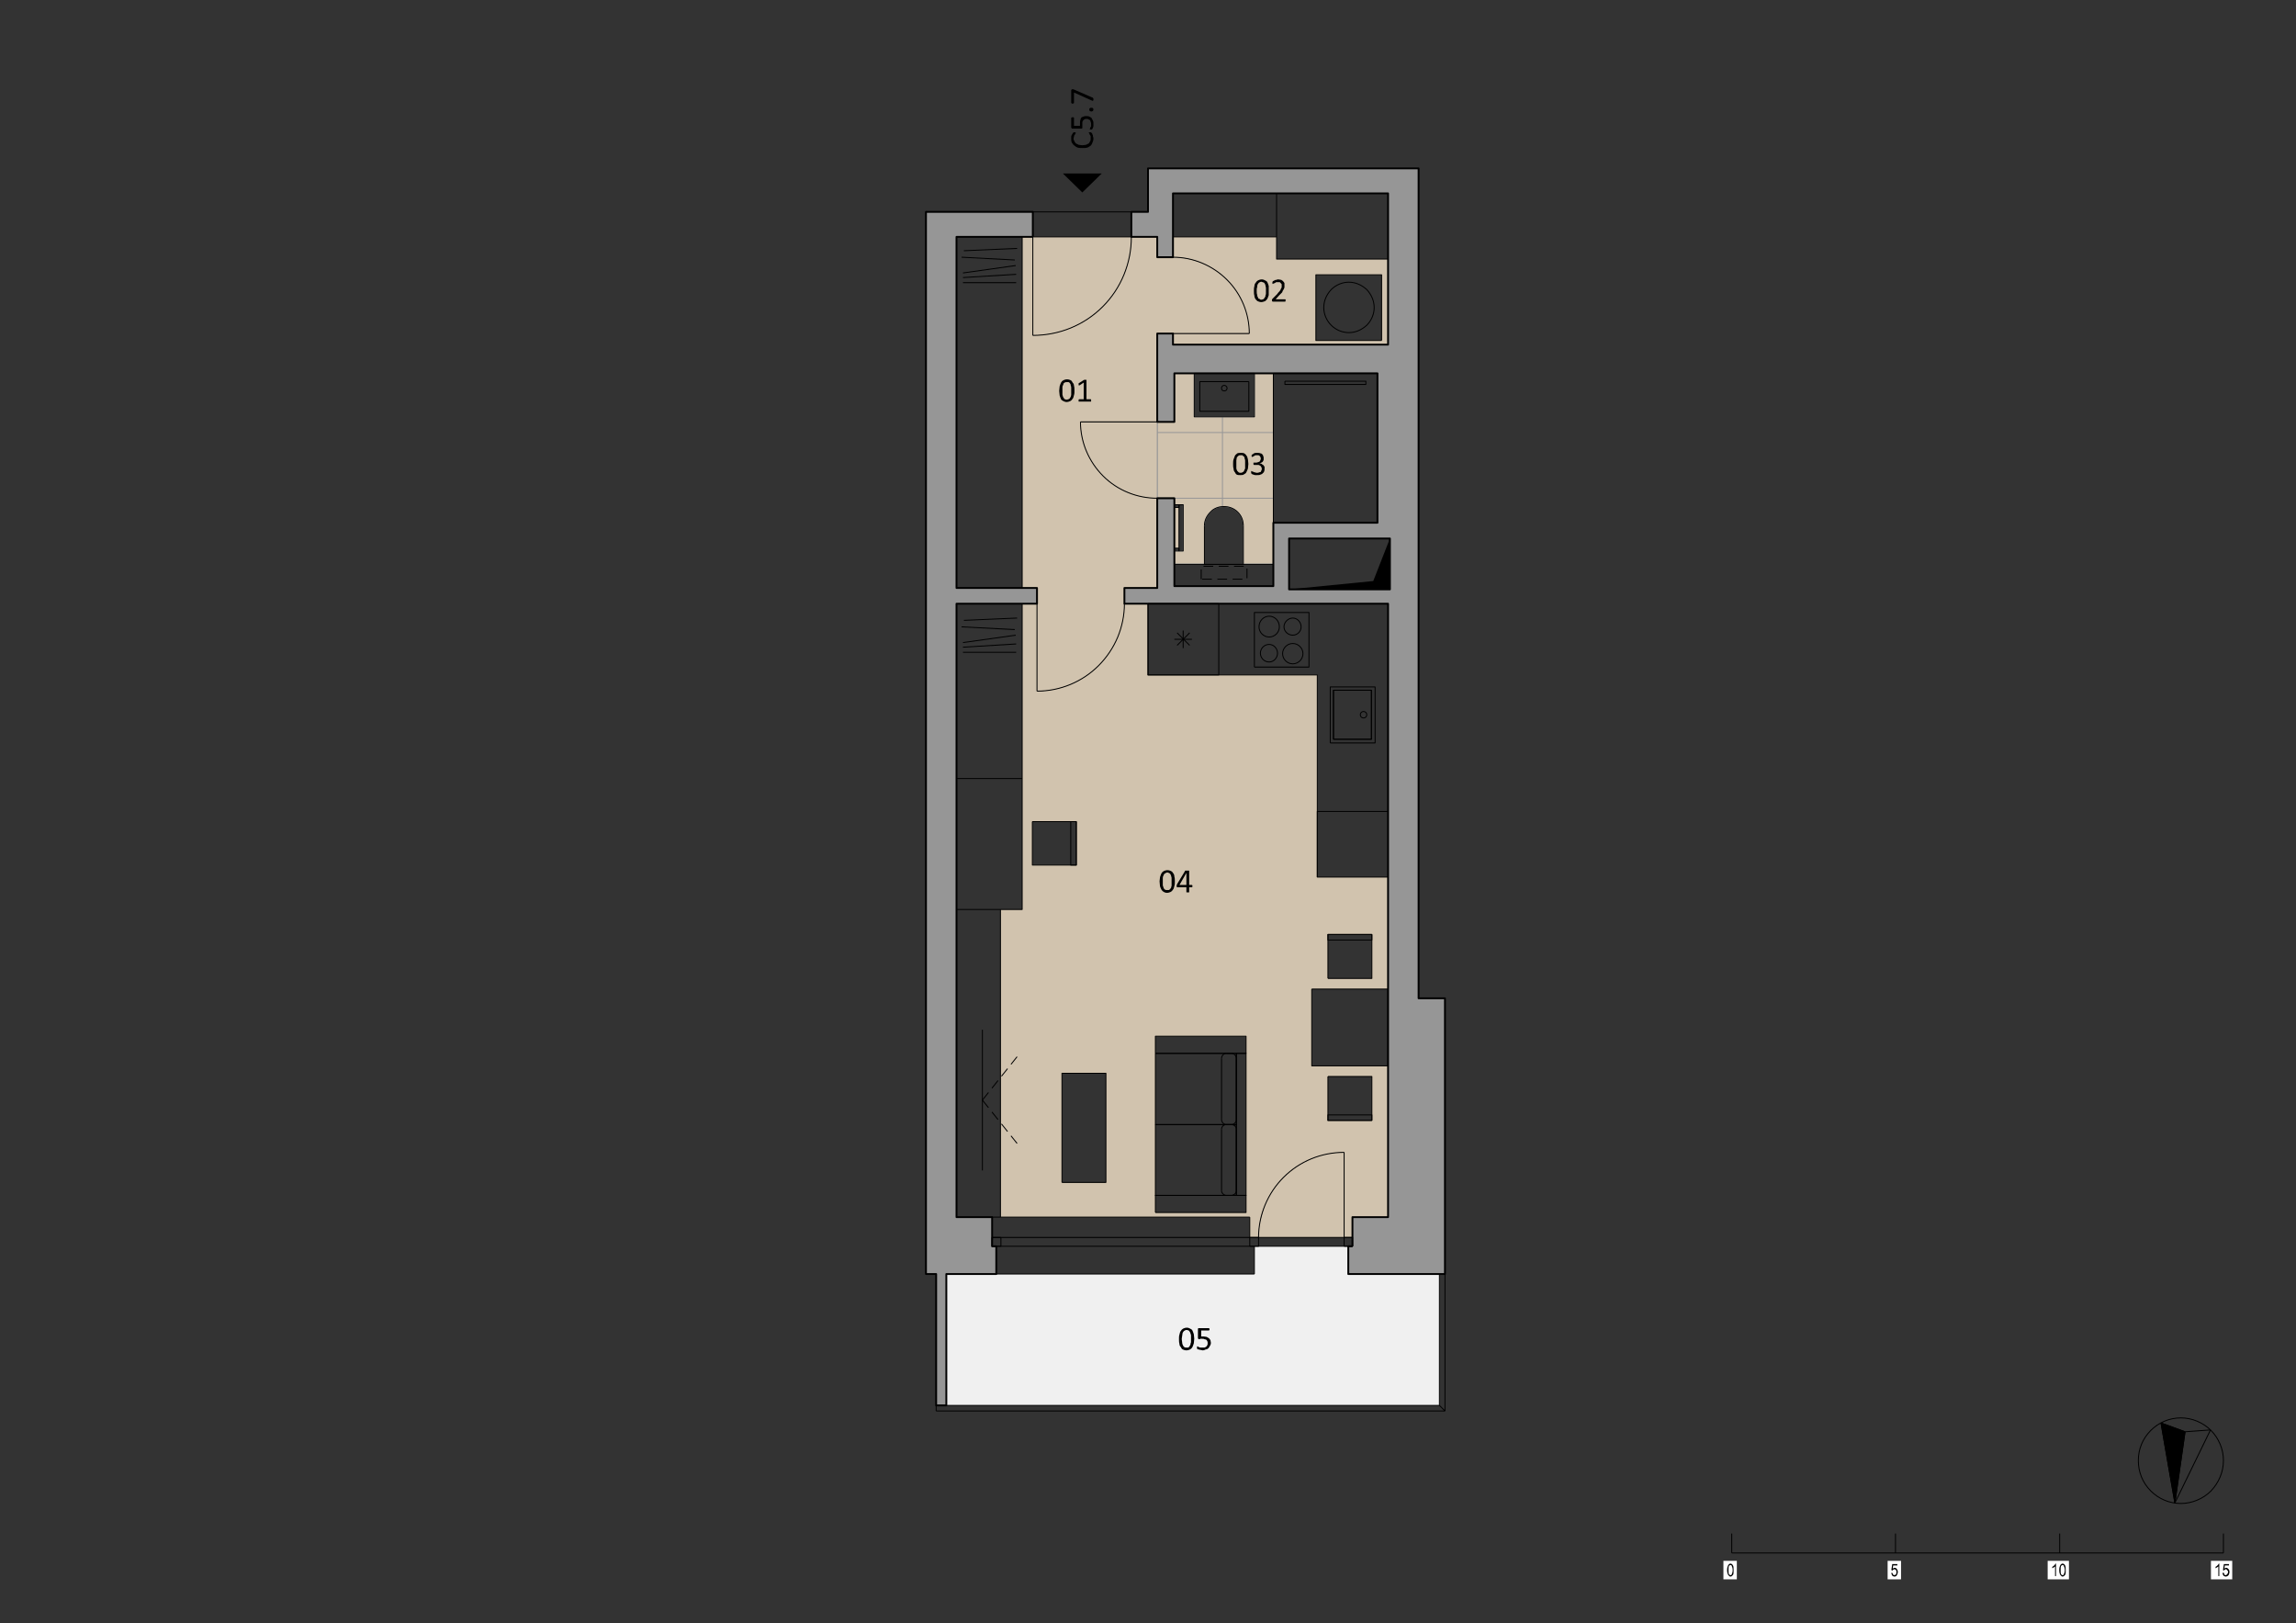 <?xml version="1.0" encoding="UTF-8" standalone="no"?>
<!-- Created with Inkscape (http://www.inkscape.org/) -->

<svg
   version="1.1"
   id="svg2"
   width="1588"
   height="1122.667"
   viewBox="0 0 1588 1122.667"
   xmlns="http://www.w3.org/2000/svg"
   xmlns:svg="http://www.w3.org/2000/svg">
  <rect x="0" y="0" width="1588" height="1122.667" fill="#333333" stroke="none"/>
  <defs
     id="defs6">
    <clipPath
       clipPathUnits="userSpaceOnUse"
       id="clipPath86">
      <path
         d="m 912,2501.87 h 165 v 3 H 912 Z"
         id="path84" />
    </clipPath>
    <clipPath
       clipPathUnits="userSpaceOnUse"
       id="clipPath96">
      <path
         d="m 807,2538.87 h 105 v -37 h 165 v 37 h 14 v 19 h 100 v -19 h 29 v 65 h -83 l -9,1 -3,1 -4,1 -8,4 -6,6 -1,2 -4,4 -3,6 -1,1 -2,6 -1,2 v 16 l 2,8 3,6 1,1 1,2 11,11 h 2 v 1 h 2 v 1 h 2 v 1 h 3 v 1 h 2 v 1 h 3 v 1 h 93 v 65 H 807 v -41 h 94 v -130 h -94 z"
         clip-rule="evenodd"
         id="path94" />
    </clipPath>
    <clipPath
       clipPathUnits="userSpaceOnUse"
       id="clipPath106">
      <path
         d="m 933,2501.87 h 5 v 251 h -5 z"
         id="path104" />
    </clipPath>
    <clipPath
       clipPathUnits="userSpaceOnUse"
       id="clipPath116">
      <path
         d="m 807,2538.87 h 105 v -37 h 165 v 37 h 14 v 19 h 100 v -19 h 29 v 65 h -83 l -9,1 -3,1 -4,1 -8,4 -6,6 -1,2 -4,4 -3,6 -1,1 -2,6 -1,2 v 16 l 2,8 3,6 1,1 1,2 11,11 h 2 v 1 h 2 v 1 h 2 v 1 h 3 v 1 h 2 v 1 h 3 v 1 h 93 v 65 H 807 v -41 h 94 v -130 h -94 z"
         clip-rule="evenodd"
         id="path114" />
    </clipPath>
  </defs>
  <g
     id="g8"
     transform="matrix(0,1.333,1.333,0,0,0)">
    <g
       id="g10"
       transform="scale(0.24)">
      <path
         d="m 3038,2045.87 v 1066 h -284 v -197 h -60 v -9 -185 -9 h 60 v -558 -108"
         style="fill:#f0f0f0;fill-opacity:1;fill-rule:evenodd;stroke:none"
         id="path12" />
      <path
         d="m 1256,2968.87 18,-182 v 218 h -110 z"
         style="fill:#000000;fill-opacity:1;fill-rule:evenodd;stroke:none"
         id="path14" />
      <path
         d="m 1305,2430.87 c 11,0 23,-1 34,-3 12,-3 24,-6 36,-10 23,-10 45,-24 64,-43 18,-18 32,-40 42,-64 4,-11 8,-23 10,-35 1,-6 2,-12 2,-17 1,-3 1,-6 1,-9 0,-1 0,-3 0,-4 v -1 -1 -1 -1 h -189 v -32 h 378 283 v -47 h 364 96 205 v 539 h 44 v 19 c -49,0 -96,20 -130,54 -35,35 -54,82 -54,131 h 184 v 18 h -5 -35 -4 v 77 h -327 v -165 h -166 v 165 h -242 v -153 h -142 -295 v -213 -153 h -154 z m 1316,67 h -381 v 196 h 381 z m -65,-202 h -236 v 95 h 236 z m -536,575 v 95 h 95 v -95 h -83 z m 307,0 v 95 h 95 v -95 h -12 z m -457,-639 h -94 v 95 h 94 v -12 -83"
         style="fill:#d1c3ae;fill-opacity:1;fill-rule:evenodd;stroke:none"
         id="path16" />
      <path
         d="m 512,2209.87 v 1"
         style="fill:none;stroke:#d1c3ae;stroke-width:2;stroke-linecap:butt;stroke-linejoin:round;stroke-miterlimit:10;stroke-dasharray:none;stroke-opacity:1"
         id="path18" />
      <path
         d="m 512,2209.87 h 759 v 32 h 223 c 0,11 -1,22 -3,34 -2,12 -6,24 -10,35 -10,24 -24,46 -42,64 -19,19 -41,33 -64,43 -12,4 -24,7 -36,10 -11,2 -23,3 -34,3 v 0 h -4 -30 v 71 h -194 c 0,-20 -3,-41 -12,-61 -8,-21 -20,-40 -36,-56 -17,-17 -36,-29 -56,-37 -21,-8 -42,-12 -61,-12 v 166 H 721 v 34 165 c -19,0 -40,-3 -60,-11 -21,-9 -40,-21 -56,-37 -17,-17 -29,-36 -37,-56 -8,-21 -12,-42 -12,-61 v -34 h -44 v -56 c 13,0 26,-1 39,-3 13,-3 27,-7 40,-12 26,-10 51,-26 72,-47 21,-21 37,-46 47,-72 5,-13 9,-27 11,-40 3,-13 4,-26 4,-39 H 512 v -23"
         style="fill:#d1c3ae;fill-opacity:1;fill-rule:evenodd;stroke:none"
         id="path20" />
      <path
         d="m 721,2700.87 v -165 h 24 v 465 H 560 v -241 h -48 v -224 h 44 c 0,44 18,86 49,117 31,31 73,48 116,48 z m 15,144 H 594 v 142 h 142 v -142"
         style="fill:#d1c3ae;fill-opacity:1;fill-rule:evenodd;stroke:none"
         id="path22" />
      <path
         d="m 725,2232.87 c 0,13 -1,26 -4,39 -2,13 -6,27 -11,40 -10,26 -26,51 -47,72 -21,21 -46,37 -72,47 -13,5 -27,9 -40,12 -13,2 -26,3 -39,3 v -213 h 213"
         style="fill:#d1c3ae;fill-opacity:1;fill-rule:evenodd;stroke:none"
         id="path24" />
      <path
         d="m 2491,2905.87 c 0,-11 1,-23 3,-34 2,-11 5,-23 10,-34 9,-23 23,-45 41,-63 18,-18 39,-32 62,-41 12,-4 23,-7 35,-10 11,-2 22,-3 33,-3 v 185 h -184"
         style="fill:#d1c3ae;fill-opacity:1;fill-rule:evenodd;stroke:none"
         id="path26" />
      <path
         d="m 1137,2603.87 c -12,0 -22,5 -30,13 -8,7 -12,18 -12,29 0,11 3,22 12,30 8,9 19,12 30,12 h 83 v 65 h -90 -323 v -41 h 94 v -130 h -94 v -43 h 105 v -37 -166 c 19,0 40,4 61,12 20,8 39,20 56,37 16,16 28,35 36,56 9,20 12,41 12,61 v 37 h 14 v 10 9 h 100 v -9 -10 h 29 v 65 h -83"
         style="fill:#d1c3ae;fill-opacity:1;fill-rule:evenodd;stroke:none"
         id="path28" />
      <path
         d="m 1097,2538.87 h 88 v 10 h -88 z"
         style="fill:#d1c3ae;fill-opacity:1;fill-rule:evenodd;stroke:none"
         id="path30" />
      <path
         d="m 364,2622.87 v -141 h 94 v -36 h 4 47 3 v 56 h 44 v 34 H 418 v 465 h 327 v -465 h -24 v -34 h 191 v 37 H 807 v 290 149 h 323 v -225 h 90 47 v -214 h -47 -143 v -37 h 194 v -71 h 34 v 570 h 1326 v -77 h 4 35 24 v -9 h 60 v 149 48 12 h -596 v -5 -52 H 364 v -389 z m 910,164 h -110 v 218 h 110 v -218"
         style="fill:#969696;fill-opacity:1;fill-rule:evenodd;stroke:none"
         id="path32" />
      <path
         d="m 458,2001.87 v 1"
         style="fill:none;stroke:#969696;stroke-width:2;stroke-linecap:butt;stroke-linejoin:round;stroke-miterlimit:10;stroke-dasharray:none;stroke-opacity:1"
         id="path34" />
      <path
         d="m 458,2001.87 h 2296 v 22 h 284 v 22 h -284 v 108 h -60 v -9 h -19 -40 -4 v -77 H 1305 v 174 h -34 v -174 H 512 v 165 h -3 -51"
         style="fill:#969696;fill-opacity:1;fill-rule:evenodd;stroke:none"
         id="path36" />
      <path
         d="m 1137,2603.87 c -12,0 -22,5 -30,13 -8,7 -12,18 -12,29 0,11 4,22 12,30 8,8 18,12 30,12"
         style="fill:none;stroke:#969696;stroke-width:2;stroke-linecap:butt;stroke-linejoin:round;stroke-miterlimit:10;stroke-dasharray:none;stroke-opacity:1"
         id="path38" />
      <path
         d="m 1137,2687.87 h 83"
         style="fill:none;stroke:#969696;stroke-width:2;stroke-linecap:butt;stroke-linejoin:round;stroke-miterlimit:10;stroke-dasharray:none;stroke-opacity:1"
         id="path40" />
      <path
         d="m 1220,2687.87 v 65"
         style="fill:none;stroke:#969696;stroke-width:2;stroke-linecap:butt;stroke-linejoin:round;stroke-miterlimit:10;stroke-dasharray:none;stroke-opacity:1"
         id="path42" />
      <path
         d="m 1220,2752.87 h -90"
         style="fill:none;stroke:#969696;stroke-width:2;stroke-linecap:butt;stroke-linejoin:round;stroke-miterlimit:10;stroke-dasharray:none;stroke-opacity:1"
         id="path44" />
      <path
         d="M 1130,2752.87 H 807"
         style="fill:none;stroke:#969696;stroke-width:2;stroke-linecap:butt;stroke-linejoin:round;stroke-miterlimit:10;stroke-dasharray:none;stroke-opacity:1"
         id="path46" />
      <path
         d="m 807,2752.87 v -41"
         style="fill:none;stroke:#969696;stroke-width:2;stroke-linecap:butt;stroke-linejoin:round;stroke-miterlimit:10;stroke-dasharray:none;stroke-opacity:1"
         id="path48" />
      <path
         d="m 807,2711.87 h 94 v -130"
         style="fill:none;stroke:#969696;stroke-width:2;stroke-linecap:butt;stroke-linejoin:round;stroke-miterlimit:10;stroke-dasharray:none;stroke-opacity:1"
         id="path50" />
      <path
         d="M 901,2581.87 H 807"
         style="fill:none;stroke:#969696;stroke-width:2;stroke-linecap:butt;stroke-linejoin:round;stroke-miterlimit:10;stroke-dasharray:none;stroke-opacity:1"
         id="path52" />
      <path
         d="m 807,2581.87 v -43"
         style="fill:none;stroke:#969696;stroke-width:2;stroke-linecap:butt;stroke-linejoin:round;stroke-miterlimit:10;stroke-dasharray:none;stroke-opacity:1"
         id="path54" />
      <path
         d="M 807,2538.87 H 912"
         style="fill:none;stroke:#969696;stroke-width:2;stroke-linecap:butt;stroke-linejoin:round;stroke-miterlimit:10;stroke-dasharray:none;stroke-opacity:1"
         id="path56" />
      <path
         d="m 912,2538.87 v -37"
         style="fill:none;stroke:#969696;stroke-width:2;stroke-linecap:butt;stroke-linejoin:round;stroke-miterlimit:10;stroke-dasharray:none;stroke-opacity:1"
         id="path58" />
      <path
         d="m 912,2501.87 h 165"
         style="fill:none;stroke:#969696;stroke-width:2;stroke-linecap:butt;stroke-linejoin:round;stroke-miterlimit:10;stroke-dasharray:none;stroke-opacity:1"
         id="path60" />
      <path
         d="m 1077,2501.87 v 0"
         style="fill:none;stroke:#969696;stroke-width:2;stroke-linecap:butt;stroke-linejoin:round;stroke-miterlimit:10;stroke-dasharray:none;stroke-opacity:1"
         id="path62" />
      <path
         d="m 1077,2501.87 v 37"
         style="fill:none;stroke:#969696;stroke-width:2;stroke-linecap:butt;stroke-linejoin:round;stroke-miterlimit:10;stroke-dasharray:none;stroke-opacity:1"
         id="path64" />
      <path
         d="m 1077,2538.87 h 14"
         style="fill:none;stroke:#969696;stroke-width:2;stroke-linecap:butt;stroke-linejoin:round;stroke-miterlimit:10;stroke-dasharray:none;stroke-opacity:1"
         id="path66" />
      <path
         d="m 1091,2538.87 v 10"
         style="fill:none;stroke:#969696;stroke-width:2;stroke-linecap:butt;stroke-linejoin:round;stroke-miterlimit:10;stroke-dasharray:none;stroke-opacity:1"
         id="path68" />
      <path
         d="m 1091,2548.87 v 9 h 100 v -9"
         style="fill:none;stroke:#969696;stroke-width:2;stroke-linecap:butt;stroke-linejoin:round;stroke-miterlimit:10;stroke-dasharray:none;stroke-opacity:1"
         id="path70" />
      <path
         d="m 1191,2548.87 v -10"
         style="fill:none;stroke:#969696;stroke-width:2;stroke-linecap:butt;stroke-linejoin:round;stroke-miterlimit:10;stroke-dasharray:none;stroke-opacity:1"
         id="path72" />
      <path
         d="m 1191,2538.87 h 29"
         style="fill:none;stroke:#969696;stroke-width:2;stroke-linecap:butt;stroke-linejoin:round;stroke-miterlimit:10;stroke-dasharray:none;stroke-opacity:1"
         id="path74" />
      <path
         d="m 1220,2538.87 v 65"
         style="fill:none;stroke:#969696;stroke-width:2;stroke-linecap:butt;stroke-linejoin:round;stroke-miterlimit:10;stroke-dasharray:none;stroke-opacity:1"
         id="path76" />
      <path
         d="m 1220,2603.87 h -83"
         style="fill:none;stroke:#969696;stroke-width:2;stroke-linecap:butt;stroke-linejoin:round;stroke-miterlimit:10;stroke-dasharray:none;stroke-opacity:1"
         id="path78" />
      <g
         id="g80">
        <g
           id="g82"
           clip-path="url(#clipPath86)">
          <path
             d="M 1220,2501.87 H 807"
             style="fill:none;stroke:#969696;stroke-width:2;stroke-linecap:butt;stroke-linejoin:round;stroke-miterlimit:10;stroke-dasharray:none;stroke-opacity:1"
             id="path88" />
        </g>
      </g>
      <g
         id="g90">
        <g
           id="g92"
           clip-path="url(#clipPath96)">
          <path
             d="M 1220,2642.87 H 807"
             style="fill:none;stroke:#969696;stroke-width:2;stroke-linecap:butt;stroke-linejoin:round;stroke-miterlimit:10;stroke-dasharray:none;stroke-opacity:1"
             id="path98" />
        </g>
      </g>
      <g
         id="g100">
        <g
           id="g102"
           clip-path="url(#clipPath106)">
          <path
             d="m 935,2501.87 v 251"
             style="fill:none;stroke:#969696;stroke-width:2;stroke-linecap:butt;stroke-linejoin:round;stroke-miterlimit:10;stroke-dasharray:none;stroke-opacity:1"
             id="path108" />
        </g>
      </g>
      <g
         id="g110">
        <g
           id="g112"
           clip-path="url(#clipPath116)">
          <path
             d="m 1077,2501.87 v 251"
             style="fill:none;stroke:#969696;stroke-width:2;stroke-linecap:butt;stroke-linejoin:round;stroke-miterlimit:10;stroke-dasharray:none;stroke-opacity:1"
             id="path118" />
          <path
             d="m 1219,2501.87 v 251"
             style="fill:none;stroke:#969696;stroke-width:2;stroke-linecap:butt;stroke-linejoin:round;stroke-miterlimit:10;stroke-dasharray:none;stroke-opacity:1"
             id="path120" />
        </g>
      </g>
      <path
         d="m 590,2081.87 -16,114"
         style="fill:none;stroke:#000000;stroke-width:2;stroke-linecap:butt;stroke-linejoin:round;stroke-miterlimit:10;stroke-dasharray:none;stroke-opacity:1"
         id="path122" />
      <path
         d="m 562,2193.87 -6,-115"
         style="fill:none;stroke:#000000;stroke-width:2;stroke-linecap:butt;stroke-linejoin:round;stroke-miterlimit:10;stroke-dasharray:none;stroke-opacity:1"
         id="path124" />
      <path
         d="m 542,2083.87 -5,115"
         style="fill:none;stroke:#000000;stroke-width:2;stroke-linecap:butt;stroke-linejoin:round;stroke-miterlimit:10;stroke-dasharray:none;stroke-opacity:1"
         id="path126" />
      <path
         d="m 593,2196.87 7,-115"
         style="fill:none;stroke:#000000;stroke-width:2;stroke-linecap:butt;stroke-linejoin:round;stroke-miterlimit:10;stroke-dasharray:none;stroke-opacity:1"
         id="path128" />
      <path
         d="m 611,2081.87 v 115"
         style="fill:none;stroke:#000000;stroke-width:2;stroke-linecap:butt;stroke-linejoin:round;stroke-miterlimit:10;stroke-dasharray:none;stroke-opacity:1"
         id="path130" />
      <path
         d="m 512,2759.87 v -224"
         style="fill:none;stroke:#000000;stroke-width:2;stroke-linecap:butt;stroke-linejoin:round;stroke-miterlimit:10;stroke-dasharray:none;stroke-opacity:1"
         id="path132" />
      <path
         d="m 560,3000.87 v -241 H 418"
         style="fill:none;stroke:#000000;stroke-width:2;stroke-linecap:butt;stroke-linejoin:round;stroke-miterlimit:10;stroke-dasharray:none;stroke-opacity:1"
         id="path134" />
      <path
         d="m 512,2209.87 h 759"
         style="fill:none;stroke:#000000;stroke-width:2;stroke-linecap:butt;stroke-linejoin:round;stroke-miterlimit:10;stroke-dasharray:none;stroke-opacity:1"
         id="path136" />
      <path
         d="m 1442,2711.87 v 118 h -118 v -118 h 118"
         style="fill:none;stroke:#000000;stroke-width:2;stroke-linecap:butt;stroke-linejoin:round;stroke-miterlimit:10;stroke-dasharray:none;stroke-opacity:1"
         id="path138" />
      <path
         d="m 1413,2816.87 c -12,0 -22,-10 -22,-22 0,-12 10,-22 22,-22 12,0 22,10 22,22 0,12 -10,22 -22,22"
         style="fill:none;stroke:#000000;stroke-width:2;stroke-linecap:butt;stroke-linejoin:round;stroke-miterlimit:10;stroke-dasharray:none;stroke-opacity:1"
         id="path140" />
      <path
         d="m 1355,2765.87 c -13,0 -23,-10 -23,-22 0,-12 10,-22 23,-22 12,0 22,10 22,22 0,12 -10,22 -22,22"
         style="fill:none;stroke:#000000;stroke-width:2;stroke-linecap:butt;stroke-linejoin:round;stroke-miterlimit:10;stroke-dasharray:none;stroke-opacity:1"
         id="path142" />
      <path
         d="m 1355,2812.87 c -10,0 -19,-8 -19,-18 0,-10 9,-19 19,-19 10,0 18,9 18,19 0,10 -8,18 -18,18"
         style="fill:none;stroke:#000000;stroke-width:2;stroke-linecap:butt;stroke-linejoin:round;stroke-miterlimit:10;stroke-dasharray:none;stroke-opacity:1"
         id="path144" />
      <path
         d="m 1412,2761.87 c -10,0 -19,-8 -19,-18 0,-11 9,-19 19,-19 10,0 19,8 19,19 0,10 -9,18 -19,18"
         style="fill:none;stroke:#000000;stroke-width:2;stroke-linecap:butt;stroke-linejoin:round;stroke-miterlimit:10;stroke-dasharray:none;stroke-opacity:1"
         id="path146" />
      <path
         d="m 1896,3000.87 v -153 h -437 v -366 h -154"
         style="fill:none;stroke:#000000;stroke-width:2;stroke-linecap:butt;stroke-linejoin:round;stroke-miterlimit:10;stroke-dasharray:none;stroke-opacity:1"
         id="path148" />
      <path
         d="m 1492,2964.87 h 106 v -82 h -106 v 82"
         style="fill:none;stroke:#000000;stroke-width:2;stroke-linecap:butt;stroke-linejoin:round;stroke-miterlimit:10;stroke-dasharray:none;stroke-opacity:1"
         id="path150" />
      <path
         d="m 1896,2847.87 h -142 v 153"
         style="fill:none;stroke:#000000;stroke-width:2;stroke-linecap:butt;stroke-linejoin:round;stroke-miterlimit:10;stroke-dasharray:none;stroke-opacity:1"
         id="path152" />
      <path
         d="m 2138,2835.87 h 166 v 165 h -166 v -165"
         style="fill:none;stroke:#000000;stroke-width:2;stroke-linecap:butt;stroke-linejoin:round;stroke-miterlimit:10;stroke-dasharray:none;stroke-opacity:1"
         id="path154" />
      <path
         d="m 2115,2870.87 v 95 h -95 v -95 h 95"
         style="fill:none;stroke:#000000;stroke-width:2;stroke-linecap:butt;stroke-linejoin:round;stroke-miterlimit:10;stroke-dasharray:none;stroke-opacity:1"
         id="path156" />
      <path
         d="m 2020,2965.87 h 12 v -95 h -12 v 95"
         style="fill:none;stroke:#000000;stroke-width:2;stroke-linecap:butt;stroke-linejoin:round;stroke-miterlimit:10;stroke-dasharray:none;stroke-opacity:1"
         id="path158" />
      <path
         d="m 2327,2870.87 v 95 h 95 v -95 h -95"
         style="fill:none;stroke:#000000;stroke-width:2;stroke-linecap:butt;stroke-linejoin:round;stroke-miterlimit:10;stroke-dasharray:none;stroke-opacity:1"
         id="path160" />
      <path
         d="m 2422,2965.87 h -12 v -95 h 12 v 95"
         style="fill:none;stroke:#000000;stroke-width:2;stroke-linecap:butt;stroke-linejoin:round;stroke-miterlimit:10;stroke-dasharray:none;stroke-opacity:1"
         id="path162" />
      <path
         d="m 2277,2497.87 v 175 h 154 v -175 h -154"
         style="fill:none;stroke:#000000;stroke-width:2;stroke-linecap:butt;stroke-linejoin:round;stroke-miterlimit:10;stroke-dasharray:none;stroke-opacity:1"
         id="path164" />
      <path
         d="m 2431,2497.87 v 175 h 153 v -175 h -153"
         style="fill:none;stroke:#000000;stroke-width:2;stroke-linecap:butt;stroke-linejoin:round;stroke-miterlimit:10;stroke-dasharray:none;stroke-opacity:1"
         id="path166" />
      <path
         d="m 2277,2497.87 h -37 v 196 h 37 v -196"
         style="fill:none;stroke:#000000;stroke-width:2;stroke-linecap:butt;stroke-linejoin:round;stroke-miterlimit:10;stroke-dasharray:none;stroke-opacity:1"
         id="path168" />
      <path
         d="m 2277,2672.87 v 21 h 307 v -21 h -307"
         style="fill:none;stroke:#000000;stroke-width:2;stroke-linecap:butt;stroke-linejoin:round;stroke-miterlimit:10;stroke-dasharray:none;stroke-opacity:1"
         id="path170" />
      <path
         d="m 2288,2640.87 c -6,0 -11,5 -11,10"
         style="fill:none;stroke:#000000;stroke-width:2;stroke-linecap:butt;stroke-linejoin:round;stroke-miterlimit:10;stroke-dasharray:none;stroke-opacity:1"
         id="path172" />
      <path
         d="m 2277,2650.87 v 11"
         style="fill:none;stroke:#000000;stroke-width:2;stroke-linecap:butt;stroke-linejoin:round;stroke-miterlimit:10;stroke-dasharray:none;stroke-opacity:1"
         id="path174" />
      <path
         d="m 2277,2661.87 c 0,6 5,11 11,11"
         style="fill:none;stroke:#000000;stroke-width:2;stroke-linecap:butt;stroke-linejoin:round;stroke-miterlimit:10;stroke-dasharray:none;stroke-opacity:1"
         id="path176" />
      <path
         d="m 2288,2672.87 h 132"
         style="fill:none;stroke:#000000;stroke-width:2;stroke-linecap:butt;stroke-linejoin:round;stroke-miterlimit:10;stroke-dasharray:none;stroke-opacity:1"
         id="path178" />
      <path
         d="m 2420,2672.87 c 6,0 11,-5 11,-11"
         style="fill:none;stroke:#000000;stroke-width:2;stroke-linecap:butt;stroke-linejoin:round;stroke-miterlimit:10;stroke-dasharray:none;stroke-opacity:1"
         id="path180" />
      <path
         d="m 2431,2661.87 v -11"
         style="fill:none;stroke:#000000;stroke-width:2;stroke-linecap:butt;stroke-linejoin:round;stroke-miterlimit:10;stroke-dasharray:none;stroke-opacity:1"
         id="path182" />
      <path
         d="M 2420,2640.87 H 2288"
         style="fill:none;stroke:#000000;stroke-width:2;stroke-linecap:butt;stroke-linejoin:round;stroke-miterlimit:10;stroke-dasharray:none;stroke-opacity:1"
         id="path184" />
      <path
         d="m 2431,2650.87 c 0,-5 -5,-10 -11,-10"
         style="fill:none;stroke:#000000;stroke-width:2;stroke-linecap:butt;stroke-linejoin:round;stroke-miterlimit:10;stroke-dasharray:none;stroke-opacity:1"
         id="path186" />
      <path
         d="m 2441,2640.87 c -6,0 -10,5 -10,10"
         style="fill:none;stroke:#000000;stroke-width:2;stroke-linecap:butt;stroke-linejoin:round;stroke-miterlimit:10;stroke-dasharray:none;stroke-opacity:1"
         id="path188" />
      <path
         d="m 2431,2650.87 v 11"
         style="fill:none;stroke:#000000;stroke-width:2;stroke-linecap:butt;stroke-linejoin:round;stroke-miterlimit:10;stroke-dasharray:none;stroke-opacity:1"
         id="path190" />
      <path
         d="m 2431,2661.87 c 0,6 4,11 10,11"
         style="fill:none;stroke:#000000;stroke-width:2;stroke-linecap:butt;stroke-linejoin:round;stroke-miterlimit:10;stroke-dasharray:none;stroke-opacity:1"
         id="path192" />
      <path
         d="m 2441,2672.87 h 133"
         style="fill:none;stroke:#000000;stroke-width:2;stroke-linecap:butt;stroke-linejoin:round;stroke-miterlimit:10;stroke-dasharray:none;stroke-opacity:1"
         id="path194" />
      <path
         d="m 2574,2672.87 c 5,0 10,-5 10,-11"
         style="fill:none;stroke:#000000;stroke-width:2;stroke-linecap:butt;stroke-linejoin:round;stroke-miterlimit:10;stroke-dasharray:none;stroke-opacity:1"
         id="path196" />
      <path
         d="m 2584,2661.87 v -11"
         style="fill:none;stroke:#000000;stroke-width:2;stroke-linecap:butt;stroke-linejoin:round;stroke-miterlimit:10;stroke-dasharray:none;stroke-opacity:1"
         id="path198" />
      <path
         d="M 2574,2640.87 H 2441"
         style="fill:none;stroke:#000000;stroke-width:2;stroke-linecap:butt;stroke-linejoin:round;stroke-miterlimit:10;stroke-dasharray:none;stroke-opacity:1"
         id="path200" />
      <path
         d="m 2584,2650.87 c 0,-5 -5,-10 -10,-10"
         style="fill:none;stroke:#000000;stroke-width:2;stroke-linecap:butt;stroke-linejoin:round;stroke-miterlimit:10;stroke-dasharray:none;stroke-opacity:1"
         id="path202" />
      <path
         d="m 2621,2497.87 h -37 v 196 h 37 v -196"
         style="fill:none;stroke:#000000;stroke-width:2;stroke-linecap:butt;stroke-linejoin:round;stroke-miterlimit:10;stroke-dasharray:none;stroke-opacity:1"
         id="path204" />
      <path
         d="m 2556,2295.87 h -236 v 95 h 236 v -95"
         style="fill:none;stroke:#000000;stroke-width:2;stroke-linecap:butt;stroke-linejoin:round;stroke-miterlimit:10;stroke-dasharray:none;stroke-opacity:1"
         id="path206" />
      <path
         d="m 1966,2162.87 h 665"
         style="fill:none;stroke:#000000;stroke-width:2;stroke-linecap:butt;stroke-linejoin:round;stroke-miterlimit:10;stroke-dasharray:none;stroke-opacity:1"
         id="path208" />
      <path
         d="m 1305,2209.87 h 661 v -142"
         style="fill:none;stroke:#000000;stroke-width:2;stroke-linecap:butt;stroke-linejoin:round;stroke-miterlimit:10;stroke-dasharray:none;stroke-opacity:1"
         id="path210" />
      <path
         d="m 1776,2231.87 h 94 v 95 h -94 v -95"
         style="fill:none;stroke:#000000;stroke-width:2;stroke-linecap:butt;stroke-linejoin:round;stroke-miterlimit:10;stroke-dasharray:none;stroke-opacity:1"
         id="path212" />
      <path
         d="m 1776,2326.87 v -12 h 94 v 12 h -94"
         style="fill:none;stroke:#000000;stroke-width:2;stroke-linecap:butt;stroke-linejoin:round;stroke-miterlimit:10;stroke-dasharray:none;stroke-opacity:1"
         id="path214" />
      <path
         d="m 1683,2209.87 v -142"
         style="fill:none;stroke:#000000;stroke-width:2;stroke-linecap:butt;stroke-linejoin:round;stroke-miterlimit:10;stroke-dasharray:none;stroke-opacity:1"
         id="path216" />
      <path
         d="m 1389,2081.87 -16,114"
         style="fill:none;stroke:#000000;stroke-width:2;stroke-linecap:butt;stroke-linejoin:round;stroke-miterlimit:10;stroke-dasharray:none;stroke-opacity:1"
         id="path218" />
      <path
         d="m 1361,2193.87 -6,-115"
         style="fill:none;stroke:#000000;stroke-width:2;stroke-linecap:butt;stroke-linejoin:round;stroke-miterlimit:10;stroke-dasharray:none;stroke-opacity:1"
         id="path220" />
      <path
         d="m 1341,2083.87 -5,115"
         style="fill:none;stroke:#000000;stroke-width:2;stroke-linecap:butt;stroke-linejoin:round;stroke-miterlimit:10;stroke-dasharray:none;stroke-opacity:1"
         id="path222" />
      <path
         d="m 1392,2196.87 7,-115"
         style="fill:none;stroke:#000000;stroke-width:2;stroke-linecap:butt;stroke-linejoin:round;stroke-miterlimit:10;stroke-dasharray:none;stroke-opacity:1"
         id="path224" />
      <path
         d="m 1410,2081.87 v 115"
         style="fill:none;stroke:#000000;stroke-width:2;stroke-linecap:butt;stroke-linejoin:round;stroke-miterlimit:10;stroke-dasharray:none;stroke-opacity:1"
         id="path226" />
      <path
         d="m 665,2970.87 c -15,0 -28,-6 -39,-16 -10,-11 -16,-24 -16,-39 0,-14 6,-28 16,-38 11,-10 24,-16 39,-16 14,0 28,6 38,16 10,10 16,24 16,38 0,15 -6,28 -16,39 -10,10 -24,16 -38,16"
         style="fill:none;stroke:#000000;stroke-width:2;stroke-linecap:butt;stroke-linejoin:round;stroke-miterlimit:10;stroke-dasharray:none;stroke-opacity:1"
         id="path228" />
      <path
         d="M 736,2986.87 H 594 v -142 h 142 v 142"
         style="fill:none;stroke:#000000;stroke-width:2;stroke-linecap:butt;stroke-linejoin:round;stroke-miterlimit:10;stroke-dasharray:none;stroke-opacity:1"
         id="path230" />
      <path
         d="m 807,2752.87 v 225 h 323 v -225 H 807"
         style="fill:none;stroke:#000000;stroke-width:2;stroke-linecap:butt;stroke-linejoin:round;stroke-miterlimit:10;stroke-dasharray:none;stroke-opacity:1"
         id="path232" />
      <path
         d="m 824,2777.87 h 7 v 175 h -7 v -175"
         style="fill:none;stroke:#000000;stroke-width:2;stroke-linecap:butt;stroke-linejoin:round;stroke-miterlimit:10;stroke-dasharray:none;stroke-opacity:1"
         id="path234" />
      <path
         d="m 807,2711.87 v -130 h 94 v 130 h -94"
         style="fill:none;stroke:#000000;stroke-width:2;stroke-linecap:butt;stroke-linejoin:round;stroke-miterlimit:10;stroke-dasharray:none;stroke-opacity:1"
         id="path236" />
      <path
         d="m 825,2699.87 v -106 h 64 v 106 h -64"
         style="fill:none;stroke:#000000;stroke-width:2;stroke-linecap:butt;stroke-linejoin:round;stroke-miterlimit:10;stroke-dasharray:none;stroke-opacity:1"
         id="path238" />
      <path
         d="m 833,2646.87 c 0,-4 3,-6 6,-6 4,0 6,2 6,6 0,3 -2,6 -6,6 -3,0 -6,-3 -6,-6"
         style="fill:none;stroke:#000000;stroke-width:2;stroke-linecap:butt;stroke-linejoin:round;stroke-miterlimit:10;stroke-dasharray:none;stroke-opacity:1"
         id="path240" />
      <path
         d="m 1598,2882.87 h -106 v 82 h 106 v -82"
         style="fill:none;stroke:#000000;stroke-width:2;stroke-linecap:butt;stroke-linejoin:round;stroke-miterlimit:10;stroke-dasharray:none;stroke-opacity:1"
         id="path242" />
      <path
         d="m 1545,2954.87 c -4,0 -7,-3 -7,-7 0,-4 3,-7 7,-7 4,0 7,3 7,7 0,4 -3,7 -7,7"
         style="fill:none;stroke:#000000;stroke-width:2;stroke-linecap:butt;stroke-linejoin:round;stroke-miterlimit:10;stroke-dasharray:none;stroke-opacity:1"
         id="path244" />
      <path
         d="m 1606,2875.87 h -121 v 97 h 121 v -97"
         style="fill:none;stroke:#000000;stroke-width:2;stroke-linecap:butt;stroke-linejoin:round;stroke-miterlimit:10;stroke-dasharray:none;stroke-opacity:1"
         id="path246" />
      <path
         d="m 2226,2123.87 h 304"
         style="fill:none;stroke:#000000;stroke-width:2;stroke-linecap:butt;stroke-linejoin:round;stroke-miterlimit:10;stroke-dasharray:none;stroke-opacity:1"
         id="path248" />
      <path
         d="m 2378,2123.87 -100,80"
         style="fill:none;stroke:#000000;stroke-width:2;stroke-linecap:butt;stroke-linejoin:round;stroke-miterlimit:10;stroke-dasharray:21, 12;stroke-dashoffset:0;stroke-opacity:1"
         id="path250" />
      <path
         d="m 2378,2123.87 100,80"
         style="fill:none;stroke:#000000;stroke-width:2;stroke-linecap:butt;stroke-linejoin:round;stroke-miterlimit:10;stroke-dasharray:21, 12;stroke-dashoffset:0;stroke-opacity:1"
         id="path252" />
      <path
         d="m 1382,2538.87 v 38"
         style="fill:none;stroke:#000000;stroke-width:2;stroke-linecap:butt;stroke-linejoin:round;stroke-miterlimit:10;stroke-dasharray:none;stroke-opacity:1"
         id="path254" />
      <path
         d="m 1401,2557.87 h -38"
         style="fill:none;stroke:#000000;stroke-width:2;stroke-linecap:butt;stroke-linejoin:round;stroke-miterlimit:10;stroke-dasharray:none;stroke-opacity:1"
         id="path256" />
      <path
         d="m 1395,2571.87 -27,-27"
         style="fill:none;stroke:#000000;stroke-width:2;stroke-linecap:butt;stroke-linejoin:round;stroke-miterlimit:10;stroke-dasharray:none;stroke-opacity:1"
         id="path258" />
      <path
         d="m 1368,2571.87 27,-27"
         style="fill:none;stroke:#000000;stroke-width:2;stroke-linecap:butt;stroke-linejoin:round;stroke-miterlimit:10;stroke-dasharray:none;stroke-opacity:1"
         id="path260" />
      <path
         d="m 1305,2481.87 v 153 h 154 v -153 h -154"
         style="fill:none;stroke:#000000;stroke-width:2;stroke-linecap:butt;stroke-linejoin:round;stroke-miterlimit:10;stroke-dasharray:none;stroke-opacity:1"
         id="path262" />
      <path
         d="m 1137,2687.87 h 83 v -84 h -83"
         style="fill:none;stroke:#000000;stroke-width:2;stroke-linecap:butt;stroke-linejoin:round;stroke-miterlimit:10;stroke-dasharray:none;stroke-opacity:1"
         id="path264" />
      <path
         d="m 1137,2603.87 c -12,0 -22,5 -30,13 -8,7 -12,18 -12,29 0,11 4,22 12,30 8,8 18,12 30,12"
         style="fill:none;stroke:#000000;stroke-width:2;stroke-linecap:butt;stroke-linejoin:round;stroke-miterlimit:10;stroke-dasharray:none;stroke-opacity:1"
         id="path266" />
      <path
         d="m 1252,2596.87 h -28 v 99 h 28 v -99"
         style="fill:none;stroke:#000000;stroke-width:2;stroke-linecap:butt;stroke-linejoin:round;stroke-miterlimit:10;stroke-dasharray:21, 12;stroke-dashoffset:0;stroke-opacity:1"
         id="path268" />
      <path
         d="m 1097,2538.87 v 10 h -6 v -10 h 6"
         style="fill:none;stroke:#000000;stroke-width:2;stroke-linecap:butt;stroke-linejoin:round;stroke-miterlimit:10;stroke-dasharray:none;stroke-opacity:1"
         id="path270" />
      <path
         d="m 1191,2548.87 v 9 h -100 v -9 h 100"
         style="fill:none;stroke:#000000;stroke-width:2;stroke-linecap:butt;stroke-linejoin:round;stroke-miterlimit:10;stroke-dasharray:none;stroke-opacity:1"
         id="path272" />
      <path
         d="m 1191,2538.87 v 10 h -6 v -10 h 6"
         style="fill:none;stroke:#000000;stroke-width:2;stroke-linecap:butt;stroke-linejoin:round;stroke-miterlimit:10;stroke-dasharray:none;stroke-opacity:1"
         id="path274" />
      <path
         d="m 286,2356.87 c 0,-1 0,-1 0,-2 0,0 0,0 0,-1 v 0 c 1,0 1,0 1,0 0,0 1,0 1,1 1,0 2,1 3,1 1,1 2,1 3,2 2,0 3,0 5,0 3,0 5,0 6,-1 2,-1 4,-2 5,-3 1,-2 2,-4 3,-6 0,-2 1,-5 1,-8 0,-3 -1,-6 -1,-8 -1,-2 -2,-4 -3,-6 -2,-1 -3,-3 -5,-3 -1,-1 -3,-2 -5,-2 -2,0 -4,1 -5,1 -2,0 -3,1 -4,2 -1,0 -2,1 -2,1 -1,1 -1,1 -2,1 v 0 c 0,0 0,-1 -1,-1 0,0 0,0 0,-1 0,0 0,0 0,-1 v -1 -1 c 0,0 0,0 1,0 0,-1 0,-1 0,-1 1,-1 1,-1 2,-1 1,-1 2,-1 3,-2 1,0 2,-1 3,-1 2,0 3,0 4,0 4,0 6,0 9,1 2,2 5,3 6,5 2,2 4,5 5,8 1,3 1,7 1,11 0,3 0,7 -1,10 -1,3 -3,5 -4,7 -2,2 -4,3 -7,4 -2,1 -5,2 -8,2 -2,0 -3,0 -5,-1 -1,0 -3,0 -4,-1 -1,0 -2,-1 -3,-1 0,-1 -1,-1 -1,-1 0,-1 -1,-1 -1,-1 0,0 0,0 0,-1 v 0 c 0,-1 0,-1 0,-1"
         style="fill:#000000;fill-opacity:1;fill-rule:evenodd;stroke:none"
         id="path276" />
      <path
         d="m 251,2347.87 c 0,-2 0,-4 1,-5 0,-2 1,-3 2,-5 2,-1 3,-2 5,-2 2,-1 5,-1 7,-1 1,0 2,0 3,0 1,0 2,0 3,0 v -13 h -17 c -1,0 -1,0 -1,-1 0,0 -1,-1 -1,-2 l 1,-1 v -1 0 c 0,-1 1,-1 1,-1 h 21 l 1,1 c 1,0 1,1 1,2 v 19 c 0,1 0,1 -1,2 0,0 0,0 -1,0 -1,0 -2,0 -3,0 -1,0 -2,0 -4,0 -2,0 -4,0 -5,0 -2,1 -3,1 -4,2 -1,1 -2,2 -2,3 -1,1 -1,2 -1,4 0,2 0,3 1,4 1,2 1,3 2,4 1,0 2,1 4,1 1,1 3,1 4,1 2,0 4,0 5,0 1,-1 2,-1 3,-2 1,0 2,0 2,0 1,-1 1,-1 1,-1 h 1 c 0,0 0,0 0,1 v 0 c 0,1 0,1 0,2 0,0 0,0 0,1 v 0 c 0,1 0,1 0,1 0,0 0,0 -1,0 0,1 0,1 -1,1 0,0 -1,1 -2,1 -1,0 -2,1 -4,1 -1,0 -2,0 -4,0 -3,0 -5,0 -7,-1 -2,-1 -4,-2 -6,-3 -1,-1 -2,-3 -3,-5 -1,-2 -1,-4 -1,-7"
         style="fill:#000000;fill-opacity:1;fill-rule:evenodd;stroke:none"
         id="path278" />
      <path
         d="m 233,2358.87 c 0,-1 0,-2 1,-3 0,0 1,-1 3,-1 1,0 2,1 3,1 0,1 1,2 1,4 0,1 -1,2 -1,3 -1,0 -2,1 -3,1 -2,0 -3,-1 -3,-1 -1,-1 -1,-2 -1,-4"
         style="fill:#000000;fill-opacity:1;fill-rule:evenodd;stroke:none"
         id="path280" />
      <path
         d="m 193,2318.87 v -1 c 0,-1 0,-1 1,-1 0,0 0,0 0,-1 h 1 27 c 1,0 1,0 1,1 v 0 c 1,0 1,1 1,1 v 1 c 0,1 0,2 -1,2 0,1 0,1 -1,1 h -22 l 18,40 c 0,0 0,0 0,1 v 0 c -1,0 -1,0 -1,1 -1,0 -1,0 -2,0 -1,0 -1,0 -2,0 l -1,-1 c 0,0 0,0 -1,0 0,0 0,0 0,-1 l -17,-39 c 0,0 0,0 0,-1 -1,0 -1,0 -1,-1 0,0 0,0 0,-1 0,0 0,0 0,-1"
         style="fill:#000000;fill-opacity:1;fill-rule:evenodd;stroke:none"
         id="path282" />
      <path
         d="m 2754,2711.87 v -558"
         style="fill:none;stroke:#000000;stroke-width:2;stroke-linecap:butt;stroke-linejoin:round;stroke-miterlimit:10;stroke-dasharray:none;stroke-opacity:1"
         id="path284" />
      <path
         d="m 2694,2711.87 h 60"
         style="fill:none;stroke:#000000;stroke-width:2;stroke-linecap:butt;stroke-linejoin:round;stroke-miterlimit:10;stroke-dasharray:none;stroke-opacity:1"
         id="path286" />
      <path
         d="m 509,2446.87 c -1,0 -1,0 -1,-1 0,0 0,-1 1,-1 l 1,1 c 0,1 -1,1 -1,1"
         style="fill:#000000;fill-opacity:1;fill-rule:evenodd;stroke:none"
         id="path288" />
      <path
         d="m 556,2531.87 v 1"
         style="fill:none;stroke:#000000;stroke-width:2;stroke-linecap:butt;stroke-linejoin:round;stroke-miterlimit:10;stroke-dasharray:none;stroke-opacity:1"
         id="path290" />
      <path
         d="m 721,2532.87 c 0,0 -1,0 -1,-1 l 1,-1 c 1,0 1,1 1,1 0,1 0,1 -1,1"
         style="fill:#000000;fill-opacity:1;fill-rule:evenodd;stroke:none"
         id="path292" />
      <path
         d="m 1077,2504.87 v 1"
         style="fill:none;stroke:#000000;stroke-width:2;stroke-linecap:butt;stroke-linejoin:round;stroke-miterlimit:10;stroke-dasharray:none;stroke-opacity:1"
         id="path294" />
      <path
         d="m 912,2505.87 c -1,0 -1,0 -1,-1 0,0 0,-1 1,-1 l 1,1 c 0,1 -1,1 -1,1"
         style="fill:#000000;fill-opacity:1;fill-rule:evenodd;stroke:none"
         id="path296" />
      <path
         d="m 509,2233.87 c -1,0 -1,0 -1,-1 0,0 0,-1 1,-1 l 1,1 c 0,1 -1,1 -1,1"
         style="fill:#000000;fill-opacity:1;fill-rule:evenodd;stroke:none"
         id="path298" />
      <path
         d="m 1220,2538.87 v 214"
         style="fill:none;stroke:#000000;stroke-width:2;stroke-linecap:butt;stroke-linejoin:round;stroke-miterlimit:10;stroke-dasharray:none;stroke-opacity:1"
         id="path300" />
      <path
         d="m 912,2504.87 v 1"
         style="fill:none;stroke:#000000;stroke-width:2;stroke-linecap:butt;stroke-linejoin:round;stroke-miterlimit:10;stroke-dasharray:none;stroke-opacity:1"
         id="path302" />
      <path
         d="m 1077,2504.87 v 1"
         style="fill:none;stroke:#000000;stroke-width:2;stroke-linecap:butt;stroke-linejoin:round;stroke-miterlimit:10;stroke-dasharray:none;stroke-opacity:1"
         id="path304" />
      <path
         d="m 1301,2430.87 v 1"
         style="fill:none;stroke:#000000;stroke-width:2;stroke-linecap:butt;stroke-linejoin:round;stroke-miterlimit:10;stroke-dasharray:none;stroke-opacity:1"
         id="path306" />
      <path
         d="m 1301,2241.87 v 1"
         style="fill:none;stroke:#000000;stroke-width:2;stroke-linecap:butt;stroke-linejoin:round;stroke-miterlimit:10;stroke-dasharray:none;stroke-opacity:1"
         id="path308" />
      <path
         d="m 2631,2144.87 v 557"
         style="fill:none;stroke:#000000;stroke-width:2;stroke-linecap:butt;stroke-linejoin:round;stroke-miterlimit:10;stroke-dasharray:none;stroke-opacity:1"
         id="path310" />
      <path
         d="m 2631,2701.87 h 44"
         style="fill:none;stroke:#000000;stroke-width:2;stroke-linecap:butt;stroke-linejoin:round;stroke-miterlimit:10;stroke-dasharray:none;stroke-opacity:1"
         id="path312" />
      <path
         d="m 725,2232.87 c 0,57 -22,111 -62,151 -40,40 -94,62 -151,62"
         style="fill:none;stroke:#000000;stroke-width:2;stroke-linecap:butt;stroke-linejoin:round;stroke-miterlimit:10;stroke-dasharray:none;stroke-opacity:1"
         id="path314" />
      <path
         d="M 512,2232.87 H 725"
         style="fill:none;stroke:#000000;stroke-width:2;stroke-linecap:butt;stroke-linejoin:round;stroke-miterlimit:10;stroke-dasharray:none;stroke-opacity:1"
         id="path316" />
      <path
         d="m 458,2445.87 v -213"
         style="fill:none;stroke:#000000;stroke-width:2;stroke-linecap:butt;stroke-linejoin:round;stroke-miterlimit:10;stroke-dasharray:none;stroke-opacity:1"
         id="path318" />
      <path
         d="m 512,2232.87 v 213"
         style="fill:none;stroke:#000000;stroke-width:2;stroke-linecap:butt;stroke-linejoin:round;stroke-miterlimit:10;stroke-dasharray:none;stroke-opacity:1"
         id="path320" />
      <path
         d="m 721,2700.87 c -43,0 -85,-17 -116,-48 -31,-31 -49,-73 -49,-117"
         style="fill:none;stroke:#000000;stroke-width:2;stroke-linecap:butt;stroke-linejoin:round;stroke-miterlimit:10;stroke-dasharray:none;stroke-opacity:1"
         id="path322" />
      <path
         d="m 721,2535.87 v 165"
         style="fill:none;stroke:#000000;stroke-width:2;stroke-linecap:butt;stroke-linejoin:round;stroke-miterlimit:10;stroke-dasharray:none;stroke-opacity:1"
         id="path324" />
      <path
         d="m 912,2335.87 c 44,0 86,18 117,49 31,31 48,73 48,117"
         style="fill:none;stroke:#000000;stroke-width:2;stroke-linecap:butt;stroke-linejoin:round;stroke-miterlimit:10;stroke-dasharray:none;stroke-opacity:1"
         id="path326" />
      <path
         d="m 912,2501.87 v -166"
         style="fill:none;stroke:#000000;stroke-width:2;stroke-linecap:butt;stroke-linejoin:round;stroke-miterlimit:10;stroke-dasharray:none;stroke-opacity:1"
         id="path328" />
      <path
         d="m 2491,2905.87 c 0,-49 19,-96 54,-131 34,-34 81,-54 130,-54"
         style="fill:none;stroke:#000000;stroke-width:2;stroke-linecap:butt;stroke-linejoin:round;stroke-miterlimit:10;stroke-dasharray:none;stroke-opacity:1"
         id="path330" />
      <path
         d="M 2675,2905.87 H 2491"
         style="fill:none;stroke:#000000;stroke-width:2;stroke-linecap:butt;stroke-linejoin:round;stroke-miterlimit:10;stroke-dasharray:none;stroke-opacity:1"
         id="path332" />
      <path
         d="m 2675,2144.87 h 19 v 779 h -19 v -779"
         style="fill:none;stroke:#000000;stroke-width:2;stroke-linecap:butt;stroke-linejoin:round;stroke-miterlimit:10;stroke-dasharray:none;stroke-opacity:1"
         id="path334" />
      <path
         d="m 2694,2701.87 h -19 v 19 h 19 v -19"
         style="fill:none;stroke:#000000;stroke-width:2;stroke-linecap:butt;stroke-linejoin:round;stroke-miterlimit:10;stroke-dasharray:none;stroke-opacity:1"
         id="path336" />
      <path
         d="m 2694,2144.87 h -19 v 19 h 19 v -19"
         style="fill:none;stroke:#000000;stroke-width:2;stroke-linecap:butt;stroke-linejoin:round;stroke-miterlimit:10;stroke-dasharray:none;stroke-opacity:1"
         id="path338" />
      <path
         d="m 2694,2905.87 h -19 v 18 h 19 v -18"
         style="fill:none;stroke:#000000;stroke-width:2;stroke-linecap:butt;stroke-linejoin:round;stroke-miterlimit:10;stroke-dasharray:none;stroke-opacity:1"
         id="path340" />
      <path
         d="m 1494,2241.87 c 0,50 -20,98 -55,133 -36,36 -84,56 -134,56"
         style="fill:none;stroke:#000000;stroke-width:2;stroke-linecap:butt;stroke-linejoin:round;stroke-miterlimit:10;stroke-dasharray:none;stroke-opacity:1"
         id="path342" />
      <path
         d="m 1305,2241.87 h 189"
         style="fill:none;stroke:#000000;stroke-width:2;stroke-linecap:butt;stroke-linejoin:round;stroke-miterlimit:10;stroke-dasharray:none;stroke-opacity:1"
         id="path344" />
      <path
         d="m 2754,3111.87 h 284"
         style="fill:none;stroke:#000000;stroke-width:2;stroke-linecap:butt;stroke-linejoin:round;stroke-miterlimit:10;stroke-dasharray:none;stroke-opacity:1"
         id="path346" />
      <path
         d="m 3038,3111.87 12,12"
         style="fill:none;stroke:#000000;stroke-width:2;stroke-linecap:butt;stroke-linejoin:round;stroke-miterlimit:10;stroke-dasharray:none;stroke-opacity:1"
         id="path348" />
      <path
         d="M 3050,3123.87 H 2754"
         style="fill:none;stroke:#000000;stroke-width:2;stroke-linecap:butt;stroke-linejoin:round;stroke-miterlimit:10;stroke-dasharray:none;stroke-opacity:1"
         id="path350" />
      <path
         d="m 3038,3111.87 v -1066"
         style="fill:none;stroke:#000000;stroke-width:2;stroke-linecap:butt;stroke-linejoin:round;stroke-miterlimit:10;stroke-dasharray:none;stroke-opacity:1"
         id="path352" />
      <path
         d="m 3038,2023.87 h 12"
         style="fill:none;stroke:#000000;stroke-width:2;stroke-linecap:butt;stroke-linejoin:round;stroke-miterlimit:10;stroke-dasharray:none;stroke-opacity:1"
         id="path354" />
      <path
         d="m 3050,2023.87 v 1100"
         style="fill:none;stroke:#000000;stroke-width:2;stroke-linecap:butt;stroke-linejoin:round;stroke-miterlimit:10;stroke-dasharray:none;stroke-opacity:1"
         id="path356" />
      <path
         d="m 512,2232.87 h -54 v -231 h 2296 v 22 h 284 v 22 h -284 v 108 h -60 v -9 h -19 -40 -4 v -77 h -665 -283 -378 v 142 32 h -34 v -174 H 512 v 142 23"
         style="fill:none;stroke:#000000;stroke-width:4;stroke-linecap:butt;stroke-linejoin:round;stroke-miterlimit:10;stroke-dasharray:none;stroke-opacity:1"
         id="path358" />
      <path
         d="m 2694,2923.87 v -9 h 60 v 209 h -596 v -5 -52 H 364 v -389 -55 -141 h 94 v -36 h 4 47 3 v 56 h 44 v 34 h -44 -94 v 224 241 h 142 185 v -465 h -24 v -34 h 191 v 37 H 807 v 43 130 41 76 149 h 323 v -225 h 90 47 v -214 h -47 -143 v -37 h 194 v -71 h 30 4 v 51 153 366 h 449 142 242 166 327 v -77 h 4 35 5 19"
         style="fill:none;stroke:#000000;stroke-width:4;stroke-linecap:butt;stroke-linejoin:round;stroke-miterlimit:10;stroke-dasharray:none;stroke-opacity:1"
         id="path360" />
      <path
         d="m 1231,3004.87 h 43 v -218 h -110 v 218 h 67"
         style="fill:none;stroke:#000000;stroke-width:4;stroke-linecap:butt;stroke-linejoin:round;stroke-miterlimit:10;stroke-dasharray:none;stroke-opacity:1"
         id="path362" />
      <path
         d="m 375,2297.87 41,42 -41,42"
         style="fill:#000000;fill-opacity:1;fill-rule:evenodd;stroke:none"
         id="path364" />
      <path
         d="m 3076,4671.87 173,30 -154,22"
         style="fill:#000000;fill-opacity:1;fill-rule:evenodd;stroke:none"
         id="path366" />
      <path
         d="m 3095,4723.87 -19,-52"
         style="fill:none;stroke:#000000;stroke-width:2;stroke-linecap:butt;stroke-linejoin:round;stroke-miterlimit:10;stroke-dasharray:none;stroke-opacity:1"
         id="path368" />
      <path
         d="m 3076,4671.87 173,30"
         style="fill:none;stroke:#000000;stroke-width:2;stroke-linecap:butt;stroke-linejoin:round;stroke-miterlimit:10;stroke-dasharray:none;stroke-opacity:1"
         id="path370" />
      <path
         d="m 3249,4701.87 -154,22"
         style="fill:none;stroke:#000000;stroke-width:2;stroke-linecap:butt;stroke-linejoin:round;stroke-miterlimit:10;stroke-dasharray:none;stroke-opacity:1"
         id="path372" />
      <path
         d="m 3357,3743.87 v 1063"
         style="fill:none;stroke:#000000;stroke-width:2;stroke-linecap:butt;stroke-linejoin:round;stroke-miterlimit:10;stroke-dasharray:none;stroke-opacity:1"
         id="path374" />
      <path
         d="m 3357,4806.87 h -42"
         style="fill:none;stroke:#000000;stroke-width:2;stroke-linecap:butt;stroke-linejoin:round;stroke-miterlimit:10;stroke-dasharray:none;stroke-opacity:1"
         id="path376" />
      <path
         d="m 3357,4452.87 h -42"
         style="fill:none;stroke:#000000;stroke-width:2;stroke-linecap:butt;stroke-linejoin:round;stroke-miterlimit:10;stroke-dasharray:none;stroke-opacity:1"
         id="path378" />
      <path
         d="m 3357,4097.87 h -42"
         style="fill:none;stroke:#000000;stroke-width:2;stroke-linecap:butt;stroke-linejoin:round;stroke-miterlimit:10;stroke-dasharray:none;stroke-opacity:1"
         id="path380" />
      <path
         d="m 3357,3743.87 h -42"
         style="fill:none;stroke:#000000;stroke-width:2;stroke-linecap:butt;stroke-linejoin:round;stroke-miterlimit:10;stroke-dasharray:none;stroke-opacity:1"
         id="path382" />
      <path
         d="m 3157,4622.87 c 25,0 48,9 66,27 17,17 27,40 27,65 0,24 -10,48 -27,65 -18,17 -41,27 -66,27 -24,0 -48,-10 -65,-27 -17,-17 -27,-41 -27,-65 0,-25 10,-48 27,-65 18,-18 41,-27 65,-27"
         style="fill:none;stroke:#000000;stroke-width:2;stroke-linecap:butt;stroke-linejoin:round;stroke-miterlimit:10;stroke-dasharray:none;stroke-opacity:1"
         id="path384" />
      <path
         d="m 3249,4701.87 -154,22"
         style="fill:none;stroke:#000000;stroke-width:2;stroke-linecap:butt;stroke-linejoin:round;stroke-miterlimit:10;stroke-dasharray:none;stroke-opacity:1"
         id="path386" />
      <path
         d="m 3091,4778.87 4,-55"
         style="fill:none;stroke:#000000;stroke-width:2;stroke-linecap:butt;stroke-linejoin:round;stroke-miterlimit:10;stroke-dasharray:none;stroke-opacity:1"
         id="path388" />
      <path
         d="m 3091,4778.87 158,-77"
         style="fill:none;stroke:#000000;stroke-width:2;stroke-linecap:butt;stroke-linejoin:round;stroke-miterlimit:10;stroke-dasharray:none;stroke-opacity:1"
         id="path390" />
      <path
         d="m 3076,4671.87 19,52"
         style="fill:none;stroke:#000000;stroke-width:2;stroke-linecap:butt;stroke-linejoin:round;stroke-miterlimit:10;stroke-dasharray:none;stroke-opacity:1"
         id="path392" />
      <path
         d="m 3076,4671.87 173,30"
         style="fill:none;stroke:#000000;stroke-width:2;stroke-linecap:butt;stroke-linejoin:round;stroke-miterlimit:10;stroke-dasharray:none;stroke-opacity:1"
         id="path394" />
      <path
         d="m 3374,3725.87 h 40 v 29 h -40 z"
         style="fill:#ffffff;fill-opacity:1;fill-rule:evenodd;stroke:none"
         id="path396" />
      <path
         d="m 3374,4080.87 h 40 v 29 h -40 z"
         style="fill:#ffffff;fill-opacity:1;fill-rule:evenodd;stroke:none"
         id="path398" />
      <path
         d="m 3374,4426.87 h 40 v 46 h -40 z"
         style="fill:#ffffff;fill-opacity:1;fill-rule:evenodd;stroke:none"
         id="path400" />
      <path
         d="m 3374,4779.87 h 40 v 46 h -40 z"
         style="fill:#ffffff;fill-opacity:1;fill-rule:evenodd;stroke:none"
         id="path402" />
      <path
         d="m 845,2322.87 c -4,0 -8,0 -11,-1 -3,0 -5,-1 -7,-3 -2,-1 -4,-2 -5,-4 -1,-2 -2,-5 -2,-8 0,-3 1,-6 2,-8 1,-2 3,-4 5,-5 2,-1 5,-2 8,-3 3,0 6,-1 10,-1 4,0 7,1 10,1 3,1 6,2 8,3 2,1 3,3 4,5 1,2 2,4 2,7 0,3 -1,6 -2,8 -1,2 -3,4 -5,5 -2,2 -5,2 -8,3 -3,1 -6,1 -9,1 z m 0,-7 c 2,0 3,0 5,0 2,0 3,0 4,0 2,-1 3,-1 4,-1 1,-1 2,-2 3,-2 1,-1 2,-2 2,-3 0,-1 1,-2 1,-4 0,-1 -1,-3 -1,-4 -1,-1 -2,-2 -4,-3 -1,-1 -3,-1 -6,-2 -2,0 -5,0 -9,0 -2,0 -5,0 -7,0 -2,0 -4,1 -6,2 -2,0 -3,1 -4,3 -1,1 -1,3 -1,5 0,1 0,2 0,3 0,1 1,2 1,2 1,1 2,2 3,2 1,1 2,1 4,1 1,1 3,1 5,1 1,0 4,0 6,0"
         style="fill:#000000;fill-opacity:1;fill-rule:evenodd;stroke:none"
         id="path404" />
      <path
         d="m 866,2358.87 c -1,0 -1,0 -1,0 -1,0 -1,0 -1,0 0,0 -1,0 -1,-1 v 0 -9 h -41 -1 v 0 -1 c 0,-1 0,-1 0,-2 0,0 0,0 0,-1 v 0 c 0,-1 0,-1 0,-1 v 0 l 7,-11 c 0,0 0,-1 1,-1 v 0 c 0,0 0,0 1,0 0,0 0,0 1,0 h 1 c 1,0 1,0 1,0 v 1 1 l -6,9 h 36 v -10 0 l 1,-1 c 0,0 0,0 1,0 0,0 0,0 1,0 h 1 c 0,0 0,0 1,0 v 1 0 25 0 1 c -1,0 -1,0 -1,0 h -1"
         style="fill:#000000;fill-opacity:1;fill-rule:evenodd;stroke:none"
         id="path406" />
      <path
         d="m 628,2742.87 c -4,0 -7,0 -10,0 -3,-1 -6,-2 -8,-3 -2,-1 -3,-3 -4,-5 -1,-2 -2,-4 -2,-7 0,-3 1,-6 2,-8 1,-2 3,-4 5,-5 2,-2 5,-3 8,-3 3,-1 6,-1 10,-1 3,0 7,0 10,1 3,0 5,1 7,2 2,2 4,3 5,5 1,2 2,5 2,8 0,3 -1,5 -2,8 -1,2 -3,3 -5,5 -2,1 -5,2 -8,3 -3,0 -6,0 -10,0 z m 1,-6 c 2,0 3,0 5,0 1,0 3,0 4,-1 2,0 3,0 4,-1 1,0 2,-1 3,-2 1,0 1,-1 2,-2 0,-1 1,-3 1,-4 0,-2 -1,-3 -2,-4 0,-2 -1,-3 -3,-3 -1,-1 -3,-2 -6,-2 -2,-1 -5,-1 -9,-1 -3,0 -5,0 -7,1 -3,0 -4,0 -6,1 -2,1 -3,2 -4,3 -1,2 -2,3 -2,5 0,1 1,2 1,3 0,1 1,2 1,3 1,1 2,1 3,2 1,0 2,1 3,1 2,0 4,1 5,1 2,0 4,0 7,0"
         style="fill:#000000;fill-opacity:1;fill-rule:evenodd;stroke:none"
         id="path408" />
      <path
         d="m 649,2779.87 c 0,0 -1,0 -1,-1 h -1 v 0 -1 -20 l -8,7 c -3,3 -5,5 -7,7 -3,1 -5,2 -6,3 -2,1 -4,2 -5,2 -2,0 -3,0 -5,0 -1,0 -3,0 -4,0 -2,-1 -3,-2 -4,-3 -1,-1 -2,-2 -3,-4 0,-2 -1,-4 -1,-6 0,-2 0,-3 1,-4 0,-2 0,-3 1,-4 0,-1 1,-2 1,-2 0,-1 1,-2 1,-2 0,0 1,0 1,-1 v 0 h 1 c 0,0 0,0 1,0 h 1 c 1,0 1,0 1,0 0,0 0,0 1,1 v 0 l -1,1 c 0,1 -1,2 -1,3 -1,1 -1,2 -2,3 0,1 0,3 0,4 0,1 0,3 0,4 1,1 1,1 2,2 1,1 2,1 2,2 1,0 2,0 3,0 1,0 3,0 4,0 1,0 2,-1 4,-2 1,0 3,-1 5,-3 1,-1 3,-3 6,-5 l 9,-9 c 1,-1 1,-1 1,-1 0,0 1,0 1,-1 h 1 1 c 1,0 1,0 2,0 0,0 0,0 0,1 1,0 1,0 1,0 0,1 0,1 0,1 v 26 1 c 0,0 0,0 -1,0 0,0 0,0 -1,0 0,1 0,1 -1,1"
         style="fill:#000000;fill-opacity:1;fill-rule:evenodd;stroke:none"
         id="path410" />
      <path
         d="m 1003,2698.87 c -4,0 -7,-1 -10,-1 -3,-1 -6,-1 -8,-3 -2,-1 -4,-3 -5,-5 -1,-2 -1,-4 -1,-7 0,-3 0,-6 1,-8 2,-2 3,-4 5,-5 3,-1 5,-2 8,-3 3,-1 6,-1 10,-1 4,0 7,0 10,1 3,0 6,1 8,3 2,1 4,2 5,4 1,2 1,5 1,8 0,3 0,6 -2,8 -1,2 -2,4 -5,5 -2,1 -4,2 -7,3 -3,0 -7,1 -10,1 z m 0,-7 c 2,0 4,0 5,0 2,0 3,0 5,0 1,-1 2,-1 4,-2 1,0 2,-1 2,-1 1,-1 2,-2 2,-3 1,-1 1,-2 1,-4 0,-1 0,-3 -1,-4 -1,-1 -2,-2 -3,-3 -2,-1 -4,-2 -6,-2 -3,0 -6,0 -9,0 -3,0 -5,0 -8,0 -2,0 -4,1 -6,1 -1,1 -3,2 -4,4 -1,1 -1,2 -1,5 0,1 0,2 0,3 1,1 1,1 2,2 0,1 1,2 2,2 1,1 3,1 4,1 1,1 3,1 5,1 2,0 4,0 6,0"
         style="fill:#000000;fill-opacity:1;fill-rule:evenodd;stroke:none"
         id="path412" />
      <path
         d="m 1013,2733.87 c -1,0 -3,0 -4,0 -1,-1 -3,-2 -4,-3 0,-1 -1,-2 -2,-3 -1,-1 -1,-3 -1,-5 v 0 c -1,2 -1,3 -2,4 0,1 -1,2 -2,3 -1,1 -2,1 -4,2 -1,0 -2,0 -4,0 -1,0 -3,0 -4,-1 -2,0 -3,-1 -4,-2 -1,-1 -2,-2 -2,-4 -1,-2 -1,-4 -1,-6 0,-1 0,-3 0,-4 0,-2 1,-3 1,-4 1,-1 1,-2 2,-2 0,-1 0,-2 1,-2 v 0 c 0,0 0,0 1,-1 v 0 c 1,0 1,0 1,0 1,0 1,0 2,0 0,0 0,0 0,1 1,0 1,0 1,0 v 0 c 0,1 0,1 -1,2 0,0 -1,1 -1,2 -1,1 -1,2 -2,3 0,1 0,2 0,4 0,1 0,2 0,3 1,1 1,2 2,3 1,0 1,1 2,1 1,0 2,1 3,1 1,0 3,-1 4,-1 1,-1 2,-1 3,-2 0,-1 1,-2 1,-3 1,-2 1,-3 1,-5 v -4 0 c 0,-1 0,-1 0,-1 1,0 1,0 1,0 h 1 c 1,0 1,0 2,0 v 0 l 1,1 v 0 5 c 0,2 0,4 0,5 1,2 1,3 2,4 1,1 2,2 3,2 1,1 2,1 4,1 1,0 2,0 3,-1 1,0 2,-1 3,-1 0,-1 1,-2 1,-4 1,-1 1,-2 1,-4 0,-2 0,-3 -1,-5 0,-1 0,-2 -1,-3 0,-1 -1,-2 -1,-3 l -1,-1 1,-1 c 0,0 1,0 2,0 h 1 1 v 0 c 1,1 1,1 1,1 0,0 0,1 1,1 0,1 1,2 1,3 0,1 1,2 1,4 0,1 0,2 0,4 0,3 0,5 -1,7 -1,2 -1,4 -3,5 -1,1 -2,3 -4,3 -2,1 -4,1 -6,1"
         style="fill:#000000;fill-opacity:1;fill-rule:evenodd;stroke:none"
         id="path414" />
      <path
         d="m 1905,2539.87 c -4,0 -7,0 -10,-1 -3,0 -6,-1 -8,-3 -2,-1 -3,-2 -4,-4 -1,-2 -2,-5 -2,-8 0,-3 1,-6 2,-8 1,-2 3,-4 5,-5 2,-1 5,-2 8,-3 3,0 6,-1 9,-1 4,0 8,1 11,1 3,1 5,2 7,3 2,1 4,3 5,5 1,2 2,4 2,7 0,3 -1,6 -2,8 -1,2 -3,4 -5,5 -2,2 -5,2 -8,3 -3,1 -6,1 -10,1 z m 1,-7 c 1,0 3,0 5,0 1,0 3,0 4,0 2,-1 3,-1 4,-1 1,-1 2,-2 3,-2 1,-1 1,-2 2,-3 0,-1 0,-2 0,-4 0,-1 0,-3 -1,-4 0,-1 -1,-2 -3,-3 -2,-1 -4,-1 -6,-2 -2,0 -5,0 -9,0 -3,0 -5,0 -7,0 -3,0 -5,1 -6,2 -2,0 -3,1 -4,3 -1,1 -2,3 -2,5 0,1 0,2 1,3 0,1 1,2 1,2 1,1 2,2 3,2 1,1 2,1 3,1 2,1 3,1 5,1 2,0 4,0 7,0"
         style="fill:#000000;fill-opacity:1;fill-rule:evenodd;stroke:none"
         id="path416" />
      <path
         d="m 1916,2577.87 c -1,0 -2,0 -2,0 -1,-1 -1,-1 -1,-1 v -6 h -30 -1 c 0,0 0,0 0,-1 v -1 c 0,-1 0,-2 0,-2 0,-1 0,-2 0,-2 0,-1 0,-1 0,-2 0,0 0,0 0,-1 h 1 l 28,-17 c 1,0 1,0 1,0 l 1,-1 h 1 1 c 1,0 1,0 2,0 0,0 0,0 1,1 v 0 1 19 h 10 v 0 c 1,0 1,0 1,1 0,0 0,0 0,1 v 1 c 0,1 0,1 0,2 0,0 0,0 0,1 0,0 0,0 -1,0 v 0 h -10 v 6 c 0,0 0,0 -1,1 z m -29,-13 h 26 v -15 l -26,15 v 0"
         style="fill:#000000;fill-opacity:1;fill-rule:evenodd;stroke:none"
         id="path418" />
      <path
         d="m 2894,2581.87 c -4,0 -7,-1 -10,-1 -3,-1 -6,-2 -8,-3 -2,-1 -3,-3 -4,-5 -1,-2 -2,-4 -2,-7 0,-3 1,-6 2,-8 1,-2 3,-4 5,-5 2,-2 5,-2 8,-3 3,-1 6,-1 9,-1 4,0 8,0 11,1 3,0 5,1 7,3 2,1 4,2 5,4 1,2 2,5 2,8 0,3 -1,6 -2,8 -1,2 -3,4 -5,5 -2,1 -5,2 -8,3 -3,0 -6,1 -10,1 z m 1,-7 c 1,0 3,0 5,0 1,0 3,0 4,-1 2,0 3,0 4,-1 1,0 2,-1 3,-2 1,0 1,-1 2,-2 0,-1 0,-2 0,-4 0,-2 0,-3 -1,-4 0,-1 -1,-2 -3,-3 -2,-1 -4,-2 -6,-2 -3,0 -5,-1 -9,-1 -3,0 -5,1 -7,1 -3,0 -5,1 -6,1 -2,1 -3,2 -4,3 -1,2 -2,3 -2,5 0,2 0,3 1,4 0,1 0,1 1,2 1,1 2,1 3,2 1,0 2,1 3,1 2,1 3,1 5,1 2,0 4,0 7,0"
         style="fill:#000000;fill-opacity:1;fill-rule:evenodd;stroke:none"
         id="path420" />
      <path
         d="m 2903,2617.87 c -2,0 -4,-1 -6,-1 -1,-1 -3,-2 -4,-3 -1,-2 -2,-3 -3,-5 0,-2 -1,-4 -1,-7 0,-1 0,-2 0,-3 0,-1 0,-2 0,-2 h -13 v 16 c 0,1 0,1 0,1 -1,1 -2,1 -2,1 -1,0 -1,0 -2,0 0,-1 0,-1 -1,-1 v 0 -1 -21 -1 c 1,-1 1,-1 2,-1 h 19 c 1,0 2,0 2,1 0,0 1,0 1,1 0,1 0,2 -1,3 0,1 0,2 0,4 0,2 0,4 1,5 0,2 1,3 1,4 1,1 2,2 3,2 1,1 3,1 4,1 2,0 4,0 5,-1 1,0 2,-1 3,-2 1,-1 1,-2 2,-4 0,-1 0,-3 0,-4 0,-2 0,-3 0,-5 0,-1 -1,-2 -1,-3 0,-1 -1,-1 -1,-2 l -1,-1 c 0,0 1,0 1,-1 v 0 h 1 1 1 1 v 0 c 1,0 1,0 1,1 0,0 0,0 1,1 0,1 0,1 0,2 1,1 1,3 1,4 0,1 1,3 1,4 0,3 -1,5 -2,7 0,2 -1,4 -3,6 -1,1 -3,2 -5,3 -1,1 -4,2 -6,2"
         style="fill:#000000;fill-opacity:1;fill-rule:evenodd;stroke:none"
         id="path422" />
      <path
         d="m 3394,3733.87 c 5,0 8,1 10,2 2,2 4,3 4,5 0,3 -2,4 -4,6 -2,1 -6,1 -10,1 -5,0 -9,0 -11,-2 -2,-1 -3,-3 -3,-5 0,-2 2,-4 4,-5 2,-1 5,-2 10,-2 z m 0,3 c -4,0 -7,0 -9,1 -1,1 -2,2 -2,3 0,2 1,3 2,3 2,1 5,2 9,2 4,0 7,-1 9,-2 1,0 2,-1 2,-3 0,-1 -1,-2 -2,-3 -2,-1 -5,-1 -9,-1"
         style="fill:#000000;fill-opacity:1;fill-rule:evenodd;stroke:none"
         id="path424" />
      <path
         d="m 3400,4088.87 c 2,0 4,1 6,2 1,1 2,3 2,5 0,2 -1,4 -3,5 -2,1 -4,2 -7,2 -3,0 -5,-1 -6,-2 -2,-1 -3,-3 -3,-5 0,-1 1,-3 2,-4 l -7,1 v 9 h -3 v -11 l 13,-2 1,3 c -1,0 -2,1 -2,1 0,1 -1,2 -1,3 0,1 1,2 2,3 1,1 2,1 4,1 2,0 4,0 5,-1 1,-1 2,-2 2,-3 0,-1 -1,-2 -1,-3 -1,-1 -3,-1 -4,-2 v -2"
         style="fill:#000000;fill-opacity:1;fill-rule:evenodd;stroke:none"
         id="path426" />
      <path
         d="m 3407,4444.87 h -27 v -1 c 2,-1 3,-2 4,-3 1,-1 2,-2 3,-4 h 3 c 0,1 -1,2 -2,3 0,1 -1,2 -2,3 h 21 v 2"
         style="fill:#000000;fill-opacity:1;fill-rule:evenodd;stroke:none"
         id="path428" />
      <path
         d="m 3394,4451.87 c 5,0 8,1 10,2 2,2 4,3 4,5 0,3 -2,4 -4,6 -2,1 -6,1 -10,1 -5,0 -9,0 -11,-2 -2,-1 -3,-3 -3,-5 0,-2 2,-4 4,-5 2,-1 5,-2 10,-2 z m 0,3 c -4,0 -7,0 -9,1 -1,1 -2,2 -2,3 0,2 1,3 2,3 2,1 5,2 9,2 4,0 7,-1 9,-2 1,0 2,-1 2,-3 0,-1 -1,-2 -2,-3 -2,-1 -5,-1 -9,-1"
         style="fill:#000000;fill-opacity:1;fill-rule:evenodd;stroke:none"
         id="path430" />
      <path
         d="m 3407,4797.87 h -27 v -1 c 2,-1 3,-2 4,-3 1,-1 2,-2 3,-4 h 3 c 0,1 -1,2 -2,3 0,1 -1,2 -2,3 h 21 v 2"
         style="fill:#000000;fill-opacity:1;fill-rule:evenodd;stroke:none"
         id="path432" />
      <path
         d="m 3400,4804.87 c 2,0 4,1 6,2 1,2 2,3 2,5 0,2 -1,4 -3,6 -2,1 -4,2 -7,2 -3,0 -5,-1 -6,-2 -2,-2 -3,-3 -3,-5 0,-2 1,-3 2,-4 l -7,1 v 9 h -3 v -11 l 13,-2 1,2 c -1,1 -2,1 -2,2 0,1 -1,1 -1,2 0,1 1,3 2,3 1,1 2,2 4,2 2,0 4,-1 5,-2 1,-1 2,-2 2,-3 0,-1 -1,-2 -1,-3 -1,0 -3,-1 -4,-1 v -3"
         style="fill:#000000;fill-opacity:1;fill-rule:evenodd;stroke:none"
         id="path434" />
    </g>
  </g>
</svg>
